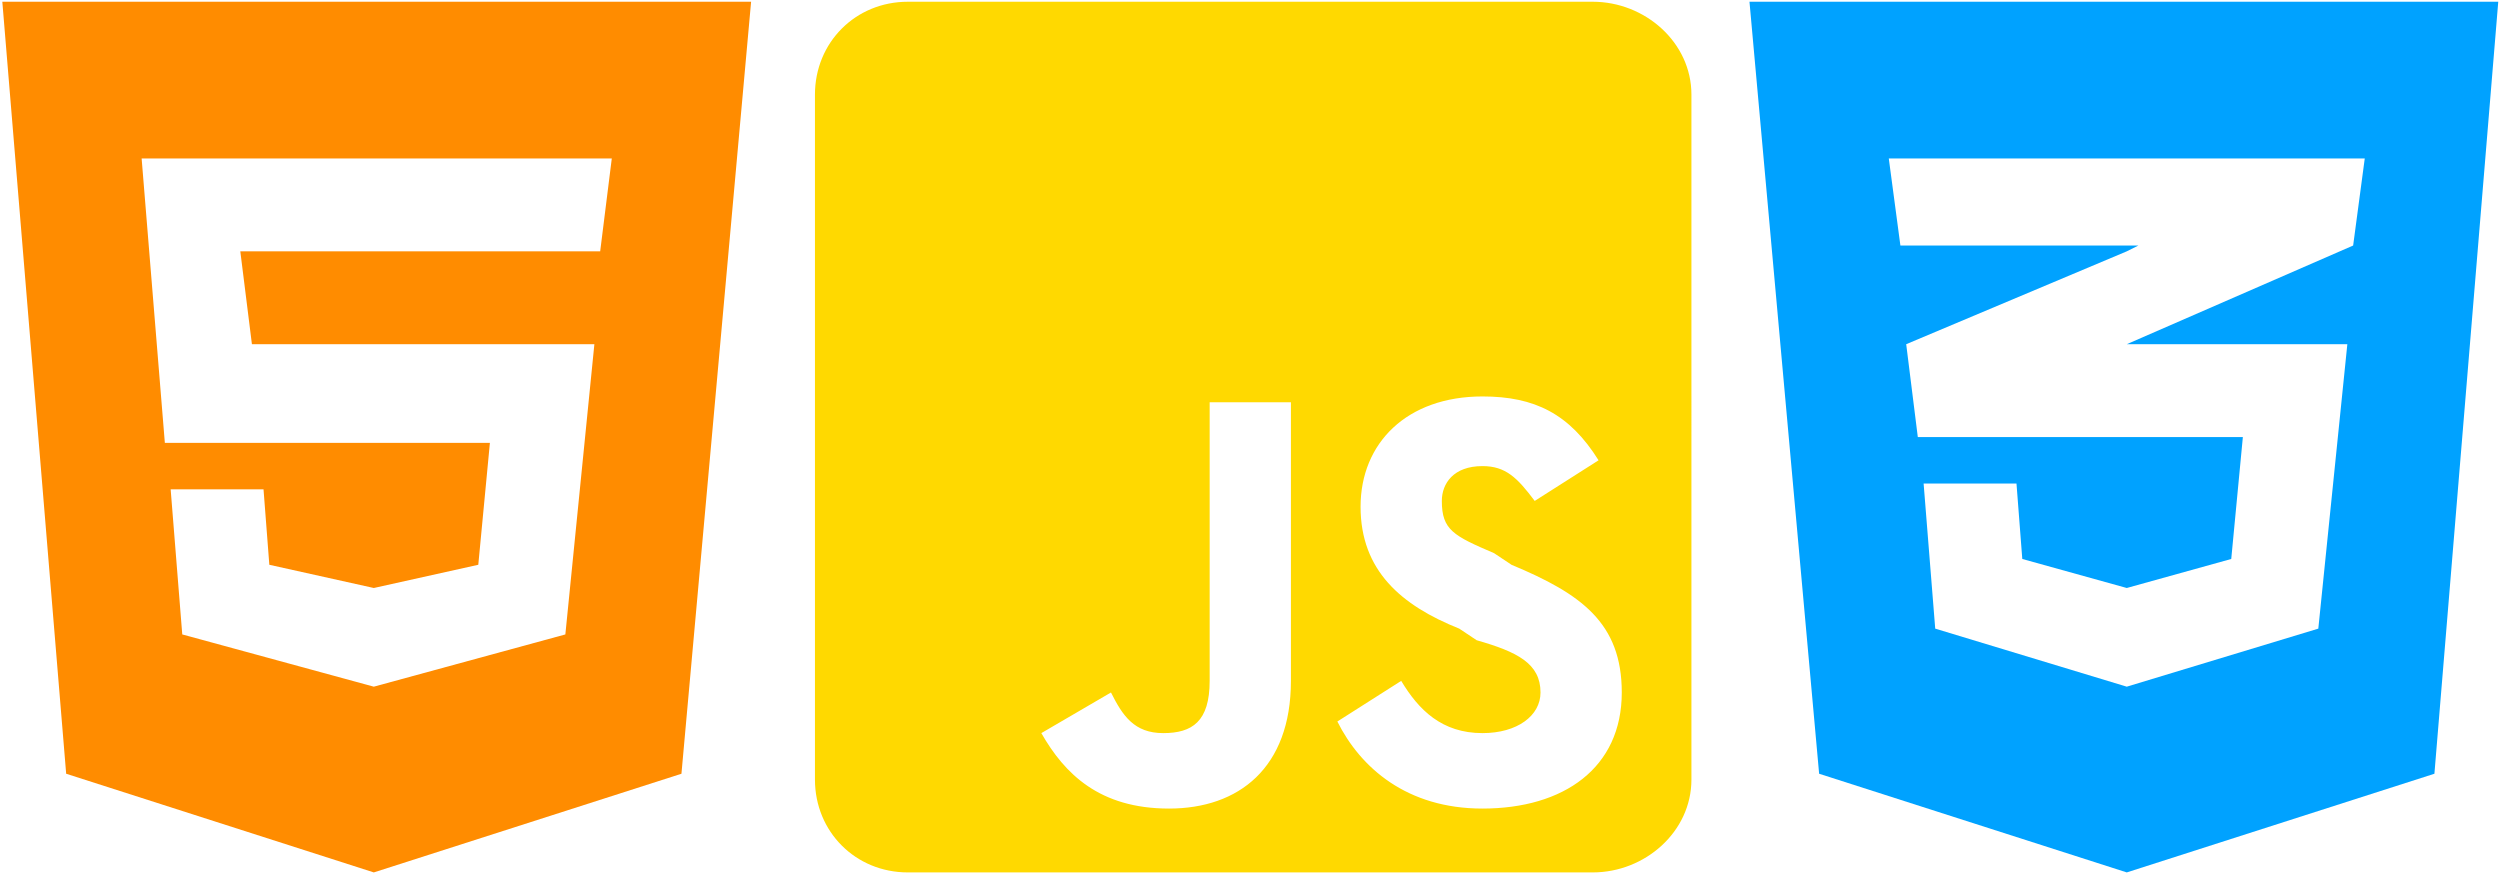 <svg viewBox="34.6 174.7 430.7 150.6" xmlns="http://www.w3.org/2000/svg"><path d="m35 175 11 133 53 17 53-17 12-133H35Zm103 43H76l2 16h59l-5 50-33 9-33-9-2-25h16l1 13 18 4 18-4 2-21H63l-4-49h81l-2 16Z" style="fill:#ff8c00"/><path d="m336 175 12 133 53 17 53-17 11-133H336Zm106 27-2 15-39 17h38l-5 49-33 10-33-10-2-25h16l1 13 18 5 18-5 2-21h-56l-2-16 38-16 2-1h-41l-2-15h82Z" style="fill:#00a2ff"/><path d="M309 175H191c-9 0-16 7-16 16v118c0 9 7 16 16 16h118c9 0 17-7 17-16V191c0-9-8-16-17-16Zm-52 117c0 15-9 22-21 22s-18-6-22-13l12-7c2 4 4 7 9 7s8-2 8-9v-48h14v48Zm33 22c-13 0-21-7-25-15l11-7c3 5 7 9 14 9 6 0 10-3 10-7 0-5-4-7-11-9l-3-2c-10-4-17-10-17-21s8-19 21-19c9 0 15 3 20 11l-11 7c-3-4-5-6-9-6-5 0-7 3-7 6 0 5 2 6 9 9l3 2c12 5 19 10 19 22 0 13-10 20-24 20Z" style="fill:#ffd900"/></svg>